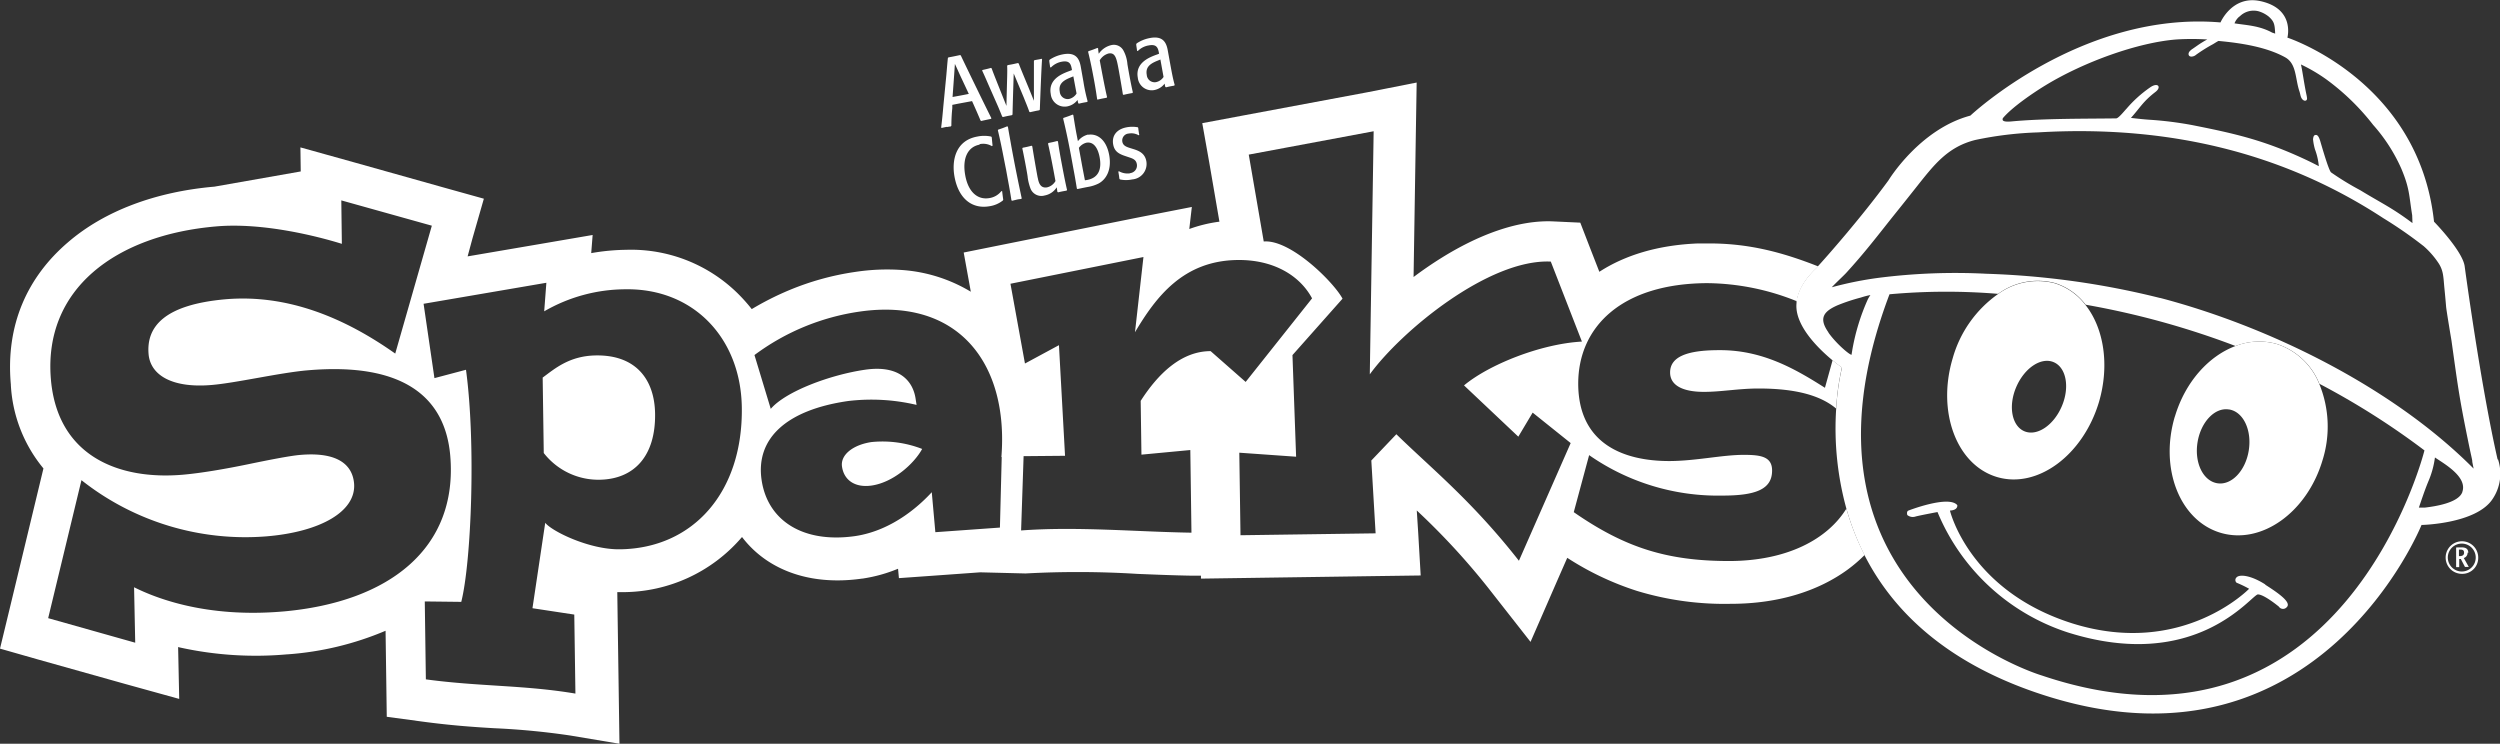 <svg xmlns="http://www.w3.org/2000/svg" width="460.36" height="136.95" viewBox="0 0 460.36 136.95"><rect x="0" y="0" width="460.36" height="136.95" fill="#333333" stroke="none"/><g id="Layer_2" data-name="Layer 2"><g id="Layer_2-2" data-name="Layer 2"><g><path d="M158.78,106.53h0" fill="#fff"></path><path d="M39.55,34.38h-.09v0h.09" fill="#fff"></path><path d="M158.84,106.53c.49-.08.19,0,0,0h0Z" fill="#fff"></path><path d="M316.54,64.48c-6.09,0-9,1.31-9,4.11,0,2.49,2.54,3.58,6.26,3.57,3.15,0,6.32-.61,10-.62,7,0,11.49,1.32,14.32,3.7a45.2,45.2,0,0,1,1.06-7.59s-.72-.49-1.72-1.32l-1.41,5.08c-5.62-3.58-11.64-7-19.55-6.93" fill="#fff"></path><path d="M158.79,106.53h0c-.11,0-.07,0,0,0" fill="#fff"></path><path d="M160.49,81.4c-3.38.5-5.76,2.34-5.44,4.52.37,2.56,2.46,3.92,5.45,3.49,4-.58,7.81-4,9.31-6.74a20.19,20.19,0,0,0-9.32-1.27" fill="#fff"></path><path d="M109.74,65.45c-4.9.07-7.59,2.45-9.81,4.08l.2,13.89a12.75,12.75,0,0,0,10.26,4.92c6.49-.1,10.35-4.47,10.24-12.16-.09-6.29-3.52-10.84-10.89-10.73" fill="#fff"></path><path d="M318.45,103.31c-11.38,0-19.16-2.41-28.65-9l2.83-10.5a41.47,41.47,0,0,0,24.53,7.45c6.09,0,9.17-1.12,9.16-4.62,0-2.59-2.14-2.88-5.22-2.88-4,0-8.77,1.12-13.68,1.14-8.46,0-16.77-3.16-16.8-14.24,0-10.47,8-18.48,23.84-18.52a44.86,44.86,0,0,1,16.41,3.33c.11-.87.65-3.33,3.65-6.11l.28-.31c-6.3-2.48-12.55-4.24-20.13-4.22-.78,0-1.44,0-2,0-7.4.29-13.47,2.18-18.16,5.22l-1.7-4.36L291,41l-4.94-.23c-6.63-.31-14,2.58-20.69,6.76-1.73,1.08-3.43,2.25-5.07,3.48l.42-26.52.15-9.29L251.74,17l-23,4.3-7.35,1.38L222.69,30l1.86,10.82A25.87,25.87,0,0,0,219,42.17l.47-4.06-10.22,2-24.49,4.92-7.3,1.47,1.31,7.22a28.41,28.41,0,0,0-12.67-4,38.86,38.86,0,0,0-8.67.36,50.27,50.27,0,0,0-12,3.31,53.65,53.65,0,0,0-7,3.53A31,31,0,0,0,136,54.18,28,28,0,0,0,115.3,46a39.67,39.67,0,0,0-6.43.61l.26-3.34-9.62,1.65-13.4,2.29L87,43.91l2.1-7.32-7.39-2.06L65.08,29.86l-9.76-2.72.06,4.43-15.9,2.8h0v0h0v0c-10.72.93-20.21,4.41-27,10.28C5.08,51,1,59.8,2,70.81v.11A26.3,26.3,0,0,0,8,86.26l-.16.66L1.72,112.33,0,119.44l7,2,16.06,4.51L33,128.7l-.2-9.55.37.09a64.92,64.92,0,0,0,19.74,1.25H53a56.36,56.36,0,0,0,18-4.34l.13,9.29.09,6.55,6.5.88c5.29.71,9.35,1,13.35,1.23a135.73,135.73,0,0,1,14,1.35l9,1.51-.13-9.08-.21-14.54-.06-4.3h1A28.88,28.88,0,0,0,136.54,99l.1-.11a19.21,19.21,0,0,0,5.31,4.78c4.46,2.72,10.23,3.82,16.83,2.87h.06a27.56,27.56,0,0,0,6.53-1.81l.16,1.73,7.46-.53,7.51-.54,8.35.21a177.41,177.41,0,0,1,20.62.08c3.27.13,6.51.27,10.1.33l1.58,0v.54l7.57-.11,24.89-.36,8-.11-.46-7.91L260.89,94A129.1,129.1,0,0,1,274,108.2l7.84,10,5.07-11.63,1.69-3.85a53.5,53.5,0,0,0,12.83,6.09,55.42,55.42,0,0,0,17.29,2.38c8.95,0,16.26-2.45,21.54-6.32a26.81,26.81,0,0,0,3.1-2.67A47,47,0,0,1,340,93.66c-3.47,5.63-10.9,9.62-21.53,9.65M39.55,34.38h-.09v0ZM52,112.61c-14.12,1.2-23.39-2.51-27.31-4.47l.21,10.21L8.87,113.83,15,88.42A48.64,48.64,0,0,0,49.15,98.76c9.9-.84,16.48-4.6,16.05-9.75-.29-3.27-2.81-5.85-9.92-5.24-1.86.16-5.55.88-9.65,1.73s-8.64,1.63-12,1.92c-11.76,1-23-3.41-24.25-17.48C7.91,53.1,21.48,43.26,39.84,41.69c8.71-.75,18.82,1.88,23.11,3.21l-.1-8,16.67,4.66L72.78,65.11c-9.07-6.41-19.61-11-31.28-10-11.17,1-14.57,5-14.14,10.09C27.68,69,31.57,71.53,39,70.89c4.49-.38,12.6-2.27,17.67-2.7C74.61,66.65,82,73.4,82.91,83.9c1.46,17-11.16,27-30.87,28.71m62.13-11.46c-5.61.09-12.55-3.31-13.77-4.88L98.05,112l7.7,1.17.21,14.55c-9.43-1.59-17.67-1.28-27.54-2.62l-.2-14.35,6.72.08c1.85-7.35,2.71-29.14.87-42.74L80,69.63,78,55.94l22.61-3.87-.4,5.26a30,30,0,0,1,15-4.06c12.5-.18,21.21,9,21.39,21.74.23,15.67-9,25.95-22.39,26.14m70.25-17-.33,13L172.24,98l-.66-7.36c-1.93,2.1-7,7-14.06,8.07-9.62,1.39-16.19-2.82-17.28-10.35s4.44-12.85,15.91-14.51a36.15,36.15,0,0,1,12.63.71l-.17-1.09c-.45-3.18-2.87-6.32-9.3-5.39s-14.65,4-17.38,7.21l-3-9.91a42.53,42.53,0,0,1,19.35-8c18.27-2.64,27.49,9.65,26.12,26.79m25.65-10.39.14,9.94,9-.85.21,15.22c-10.36-.17-21-1.17-31.37-.41L188.49,84l7.63-.07L195,63.56l-6.26,3.38-2.67-14.69,24.49-4.92L209,61.18H209c3.82-6.42,8.82-13.16,18.83-13.3,6.62-.1,11.51,2.82,13.78,7.06L229.38,70.33l-6.45-5.67c-5.43,0-9.7,4.21-12.86,9.13m69.63,29.47c-8.69-11.08-16.12-17-22.57-23.3l-4.61,4.84.79,13.41-24.88.35-.22-15.2,10.46.74L238,65.39,247.22,55c-1.59-3-9.55-10.95-14.51-10.53l-2.76-16,23-4.3-.71,44.76c5.83-8,21.94-21.29,33.33-20.76l5.73,14.73c-7.55.41-17.09,4.22-21.71,8.07l10,9.44,2.64-4.43,7,5.61Z" fill="#fff"></path><path d="M459.92,84.61C456.76,70.74,453.85,49,453.85,49c-.43-2.86-5.64-8.18-5.64-8.18-2.78-26-27-33.89-27-33.89s1.46-5.34-5-6.73c-5.17-1.11-7.32,3.93-7.32,3.93-25.49-2.17-46.06,17.16-46.06,17.16-9.38,2.5-15.08,11.92-15.08,11.92-5.05,6.91-11.56,14.27-13,15.83l-.29.32c-3,2.78-3.54,5.25-3.64,6.1,0,.22,0,.33,0,.33-.43,4.11,4.08,8.45,6.65,10.58,1,.83,1.72,1.32,1.72,1.32a45.73,45.73,0,0,0-1.07,7.59A55.63,55.63,0,0,0,340,93.66a47.7,47.7,0,0,0,3.32,8.54c5.24,10.31,15.33,20.4,34.24,26.18,49.52,15.13,68.35-31.71,68.35-31.71S456,96.48,459,91.88a8.33,8.33,0,0,0,1-7.27M412.39,3.06a3.63,3.63,0,0,1,3.45-1,5.45,5.45,0,0,1,1.94,1c1,.91,1.1,1.41,1.18,3.13L418.39,6c-2.34-1.28-4.63-1.34-6.92-1.7a3.06,3.06,0,0,1,.92-1.27m-43.6,18.76c1.75-2.1,5.75-4.78,7.88-6.08,7.09-4.32,17-7.88,24.07-8.44a45.65,45.65,0,0,1,5.73,0,8.09,8.09,0,0,0-.88.49c-.7.42-1.15.77-1.83,1.23a2.41,2.41,0,0,0-.62.55c-.3.45-.11,1.1.8.81a1.38,1.38,0,0,0,.46-.27,29,29,0,0,1,3.12-1.95c.24-.14.74-.47,1-.59,4.13.38,8.8,1.1,12.25,3,2.16,1.17,1.85,3.92,2.66,6.29.09.26.16.64.24.91.33,1.05,1.26,1,1.15.29a5.8,5.8,0,0,0-.12-.68c-.41-1.92-.78-4.67-1-5.48a30.17,30.17,0,0,1,4.61,2.7A43.08,43.08,0,0,1,437,23a30.75,30.75,0,0,1,5.19,8.06c1.55,3.69,1.4,4.86,2,8.58l.05,1.44c-3.77-2.83-5.59-3.6-9.63-6.06a52.5,52.5,0,0,1-5.35-3.27c-.33-.26-1.15-2.83-2-5.77-.21-.69-.45-1.14-.8-1.13s-.46.22-.53.79a10,10,0,0,0,.36,1.87A12,12,0,0,1,427,30.6c-.77-.39-1-.53-2.31-1.15-7.76-3.65-13.18-4.86-20.93-6.4a65.62,65.62,0,0,0-7.95-1c-.95-.06-2.27-.2-3.41-.34,1.72-1.91,2.2-3,4.54-4.8,1.13-.88.43-1.82-1-.82A22.69,22.69,0,0,0,391.6,20c-.34.34-1.48,1.8-1.92,1.8-5.84.08-13.3,0-19.37.57-1.85.16-1.52-.42-1.52-.52m-32.1,39.35c-1.77-2.53-1-3.82,1.72-5a34.25,34.25,0,0,1,4.26-1.41,13.82,13.82,0,0,1,1.76-.46,6,6,0,0,0-.49.81,39.06,39.06,0,0,0-2.83,9.19c-.05.33-.11.66-.16,1-.4,0-2.84-2.07-4.26-4.09M376,124.39s-49.12-14.52-28.06-70.2a116.18,116.18,0,0,1,20-.08,12.34,12.34,0,0,1,10.44-2,11.42,11.42,0,0,1,5.68,4,151.21,151.21,0,0,1,27.61,7.61,11.86,11.86,0,0,1,7.62-.37,12.63,12.63,0,0,1,7.81,7.32,139.75,139.75,0,0,1,19.35,12.27s-15,60.16-70.45,41.45M453.43,90.6c-.7,2-5,2.65-6.9,2.87l-1.11,0c.47-1.35,1-3,1.72-4.76a16.44,16.44,0,0,0,1.24-4.47c1.65,1.13,6,3.54,5.05,6.32M397.7,54.86a151,151,0,0,0-31.93-4.45,111.83,111.83,0,0,0-19.83.75,65,65,0,0,0-8.63,1.74c.69-.75,2.05-2,2.63-2.62,3.5-3.82,5.9-7,8.8-10.63,1.86-2.31,3.14-3.93,4.06-5.09,3.31-4.17,5.81-7.52,11-8.8a65.56,65.56,0,0,1,11.48-1.38c25.38-1.51,46.3,4.48,63.57,15.78a79.5,79.5,0,0,1,7.47,5.18,15.65,15.65,0,0,1,2.77,3.19c.81,1.29.84,2.33,1,4.2.06.59.17,1.69.34,3.66,0,.41.94,6,1,6.36,1.15,8.18,1.34,10,3,18.16.64,3.2.88,3.93.82,4.11l.25,1.27c-14.9-15-37.72-26.19-57.73-31.43" fill="#fff"></path><path d="M400.49,76.68c-2.86,9.59.9,19.19,8.41,21.43s15.9-3.73,18.77-13.33a20.64,20.64,0,0,0-.6-14.11,12.66,12.66,0,0,0-7.81-7.32,11.83,11.83,0,0,0-7.61.37c-4.91,1.83-9.25,6.58-11.16,13m10-1.32c2.61.43,4.21,3.82,3.6,7.58s-3.22,6.46-5.83,6-4.21-3.82-3.59-7.57,3.22-6.46,5.82-6" fill="#fff"></path><path d="M359.57,66c-2.93,9.84.72,19.62,8.16,21.84s15.84-4,18.78-13.8c2-6.83.89-13.62-2.48-17.88a11.38,11.38,0,0,0-5.68-4,12.38,12.38,0,0,0-10.44,2A21.61,21.61,0,0,0,359.57,66m20.09,8.83c-1.5,3.51-4.58,5.56-6.89,4.58s-3-4.63-1.49-8.14,4.57-5.56,6.89-4.58,3,4.63,1.49,8.14" fill="#fff"></path><path d="M417.18,107.65c-2.81-1.8-4.8-1.89-5.32-1.34a.66.66,0,0,0,0,1,19.56,19.56,0,0,1,2.3,1.11s-12.29,12.69-32.5,6.39c-19.09-6-22.59-20.79-22.59-20.79,1.56-.09,1.35-1,1.35-1-1.56-1.89-9,1-9,1-.41.19-.2.82-.2.82a1.59,1.59,0,0,0,1.56.26c1.05-.26,4-.81,4-.81a39,39,0,0,0,24,22.17c23.71,7.48,33.85-7,35-7s3.86,2.25,3.86,2.25a.91.91,0,0,0,1.46.09c.83-.82-1.15-2.34-4-4.15" fill="#fff"></path><path d="M174.4,23.39c.23-.05.55-.09.69-.11l.1-.13a32.07,32.07,0,0,1,.17-3.23l0-.61,1.1-.22,2.54-.47.18.4c.52,1.16.89,2,1.38,3.17l.12.09c.68-.16,1.15-.25,1.81-.39l.07-.12c-1.36-2.7-5.32-10.86-5.63-11.56l-.14-.07c-.79.17-1.34.29-2.15.43l-.09.11c-.16,1.51-.22,2.6-.38,4.13l-.45,4.67c-.13,1.49-.23,2.56-.41,4l.1.08c.35-.08.59-.14.94-.2m1.49-11.59c.51,1.08.83,1.84,1.34,2.91l1.22,2.61c-.56.12-1,.2-1.52.3l-1.47.27c.3-4.06.35-4.9.43-6.09" fill="#fff"></path><path d="M183.55,19.08c.4.89.64,1.51,1,2.39l.14.08c.45-.1.76-.18,1.22-.26l.45-.09.09-.12c.06-2.62.22-7.55.22-7.55L188.54,18c.39,1,.67,1.61,1,2.58l.13.08,1.14-.25.56-.1.11-.12c.07-2,.28-7.55.41-9.27l-.08-.1a7,7,0,0,1-.77.16l-.56.1-.09.13c0,.66,0,3.53,0,7.35-1-2.52-2.2-5.29-2.8-6.87l-.14-.08c-.46.1-.78.18-1.26.27l-.63.11-.1.13c.06.93,0,1.74-.13,7.38-2.08-5.23-2.37-5.92-2.72-6.91l-.12-.09c-.59.17-1,.26-1.58.39l-.05.11c.53,1.12.86,1.93,1.36,3.06Z" fill="#fff"></path><path d="M202,18.26l.12.08c.69-.16.85-.19,1.66-.34l.08-.12c-.39-1.58-1.1-5.41-1.35-6.77a2.73,2.73,0,0,1,1.62-1.26c1.27-.23,1.48.9,1.88,3.06.1.55.55,3.1.76,4.47l.11.09c.71-.17.85-.19,1.64-.34l.09-.12c-.31-1.29-.65-3.12-1-5.17a6.3,6.3,0,0,0-.74-2.54,2,2,0,0,0-2.2-1,3.85,3.85,0,0,0-2.34,1.6,7.6,7.6,0,0,1-.12-1l-.12-.08c-.73.29-1,.39-1.65.6l-.07.13c.43,1.71.77,3.46,1.09,5.19s.46,2.76.58,3.57" fill="#fff"></path><path d="M209.56,9.36a3.6,3.6,0,0,1,2-1c1.54-.29,1.7.57,1.88,1.53l-.75.28c-1.26.49-3.65,1.51-3.17,4.14a2.57,2.57,0,0,0,3,2.28,3.12,3.12,0,0,0,1.94-1.19c.05.32.12.59.12.59l.13.09c.66-.16.78-.18,1.52-.31l.08-.13c-.32-1.17-.46-1.91-.77-3.58l-.52-2.87c-.3-1.63-1.11-2.59-3.25-2.19a6.44,6.44,0,0,0-2.47,1l-.07.14c0,.32.11.7.15,1.24Zm4.7,4.81a2.2,2.2,0,0,1-1.36.95,1.45,1.45,0,0,1-1.73-1.33c-.25-1.35.53-2,1.78-2.53l.73-.3Z" fill="#fff"></path><path d="M193.53,12.42a3.67,3.67,0,0,1,2-1.06c1.54-.28,1.7.57,1.87,1.54l-.74.28c-1.27.49-3.65,1.51-3.17,4.13a2.57,2.57,0,0,0,3,2.29,3.1,3.1,0,0,0,1.93-1.19c.06.32.13.59.13.59l.12.09c.66-.16.78-.18,1.52-.31l.09-.13a32.66,32.66,0,0,1-.77-3.59L199,12.19c-.3-1.63-1.11-2.58-3.24-2.19a6.68,6.68,0,0,0-2.48,1l-.06.13c0,.32.1.71.15,1.25Zm4.71,4.8a2.2,2.2,0,0,1-1.36,1,1.46,1.46,0,0,1-1.73-1.33c-.25-1.35.53-2,1.77-2.53l.73-.3Z" fill="#fff"></path><path d="M180.38,26.55a3.11,3.11,0,0,1,2.27.36l.13-.1c-.07-.56-.1-.95-.15-1.51l-.1-.15a6.19,6.19,0,0,0-2.58,0c-4,.73-4.73,4.42-4.18,7.4.75,4.08,3.28,6,6.48,5.42a5.12,5.12,0,0,0,2.43-1.06l.06-.14c-.08-.58-.14-1-.2-1.57l-.15,0a3.47,3.47,0,0,1-2.16,1.27c-2.2.4-3.92-1.11-4.48-4.14-.62-3.34.58-5.32,2.63-5.69" fill="#fff"></path><path d="M185.52,32.68c.29,1.56.49,2.64.73,4.2l.11.09c.42-.09.71-.18,1.11-.26l.6-.08.07-.12c-.76-3.57-1.27-6.11-1.93-9.7-.17-1-.35-1.94-.61-3.47l-.13-.08a17.6,17.6,0,0,1-1.66.61l-.06.12c.65,2.7,1,4.73,1.51,7.25Z" fill="#fff"></path><path d="M191.08,32.72c-.43-2.34-.75-4.27-1-5.8l-.12-.09a15,15,0,0,1-1.62.37l-.09.13c.19.77,1,5,1,5.38a9.3,9.3,0,0,0,.48,1.93A2.15,2.15,0,0,0,192.35,36a3.35,3.35,0,0,0,2.24-1.51l.12.84.13.09c.6-.15.78-.18,1.57-.32l.08-.13c-.4-1.7-.82-4-1.15-5.74-.29-1.63-.4-2.3-.52-3.18l-.13-.09c-.72.19-1,.25-1.62.37l-.08.13c.37,1.61.69,3.24,1,4.88l.37,2a2.42,2.42,0,0,1-1.54,1.16c-1.35.24-1.59-1.07-1.73-1.79" fill="#fff"></path><path d="M200.41,24.77A3.34,3.34,0,0,0,198.49,26c-.12-.63-.28-1.43-.33-1.71-.21-1.16-.34-2-.52-3.12l-.12-.07c-.61.25-1.05.4-1.68.61l-.07.12c.74,3,1.31,6,1.86,9.07.27,1.42.44,2.4.67,3.83l.11.08c.69-.14,1.22-.26,1.93-.39a6.78,6.78,0,0,0,2-.65c1.39-.77,2.4-2.53,1.91-5.23-.53-2.86-2.21-4-3.89-3.72m-.18,8.32-.4.06c-.07-.39-.35-1.81-.52-2.72l-.59-3.25a2.43,2.43,0,0,1,1.38-.95c1.28-.23,2.11.87,2.45,2.73s0,3.7-2.32,4.13" fill="#fff"></path><path d="M208.11,31.91a3.14,3.14,0,0,1-2.06-.38l-.12.08c.08.42.15.86.19,1.28l.11.15a5.38,5.38,0,0,0,2.26,0,2.86,2.86,0,0,0,2.6-3.36c-.28-1.54-1.48-1.95-2.48-2.26l-.61-.19c-.62-.2-1.21-.44-1.33-1.14a1.28,1.28,0,0,1,1.19-1.5,2.63,2.63,0,0,1,1.81.32l.12-.06c-.08-.42-.15-.88-.19-1.3l-.07-.11a5.56,5.56,0,0,0-2.05,0c-1.85.34-2.79,1.55-2.49,3.18.25,1.36,1.16,1.77,2.39,2.17l.56.19c.67.22,1.26.44,1.4,1.23a1.41,1.41,0,0,1-1.23,1.67" fill="#fff"></path><path d="M453.35,99.67a3,3,0,1,0,0,6,2.93,2.93,0,0,0,3-3,3,3,0,0,0-3-3m0,5.57a2.58,2.58,0,0,1-2.6-2.56,2.57,2.57,0,1,1,2.6,2.56" fill="#fff"></path><path d="M454.52,101.8c0-.71-.44-1-1.18-1h-1l-.06.07c0,.7,0,2,0,2.81v.7l0,.06h.57l0-.05s0-.66,0-1.46a1.5,1.5,0,0,0,.3,0c.3.6.33.64.76,1.47l.05,0h.62l0-.07c-.18-.29-.55-1-.89-1.57a1,1,0,0,0,.7-1m-1.51.64h-.08v-1.2h.25c.5,0,.69.17.69.58s-.25.63-.86.63" fill="#fff"></path></g></g></g></svg>